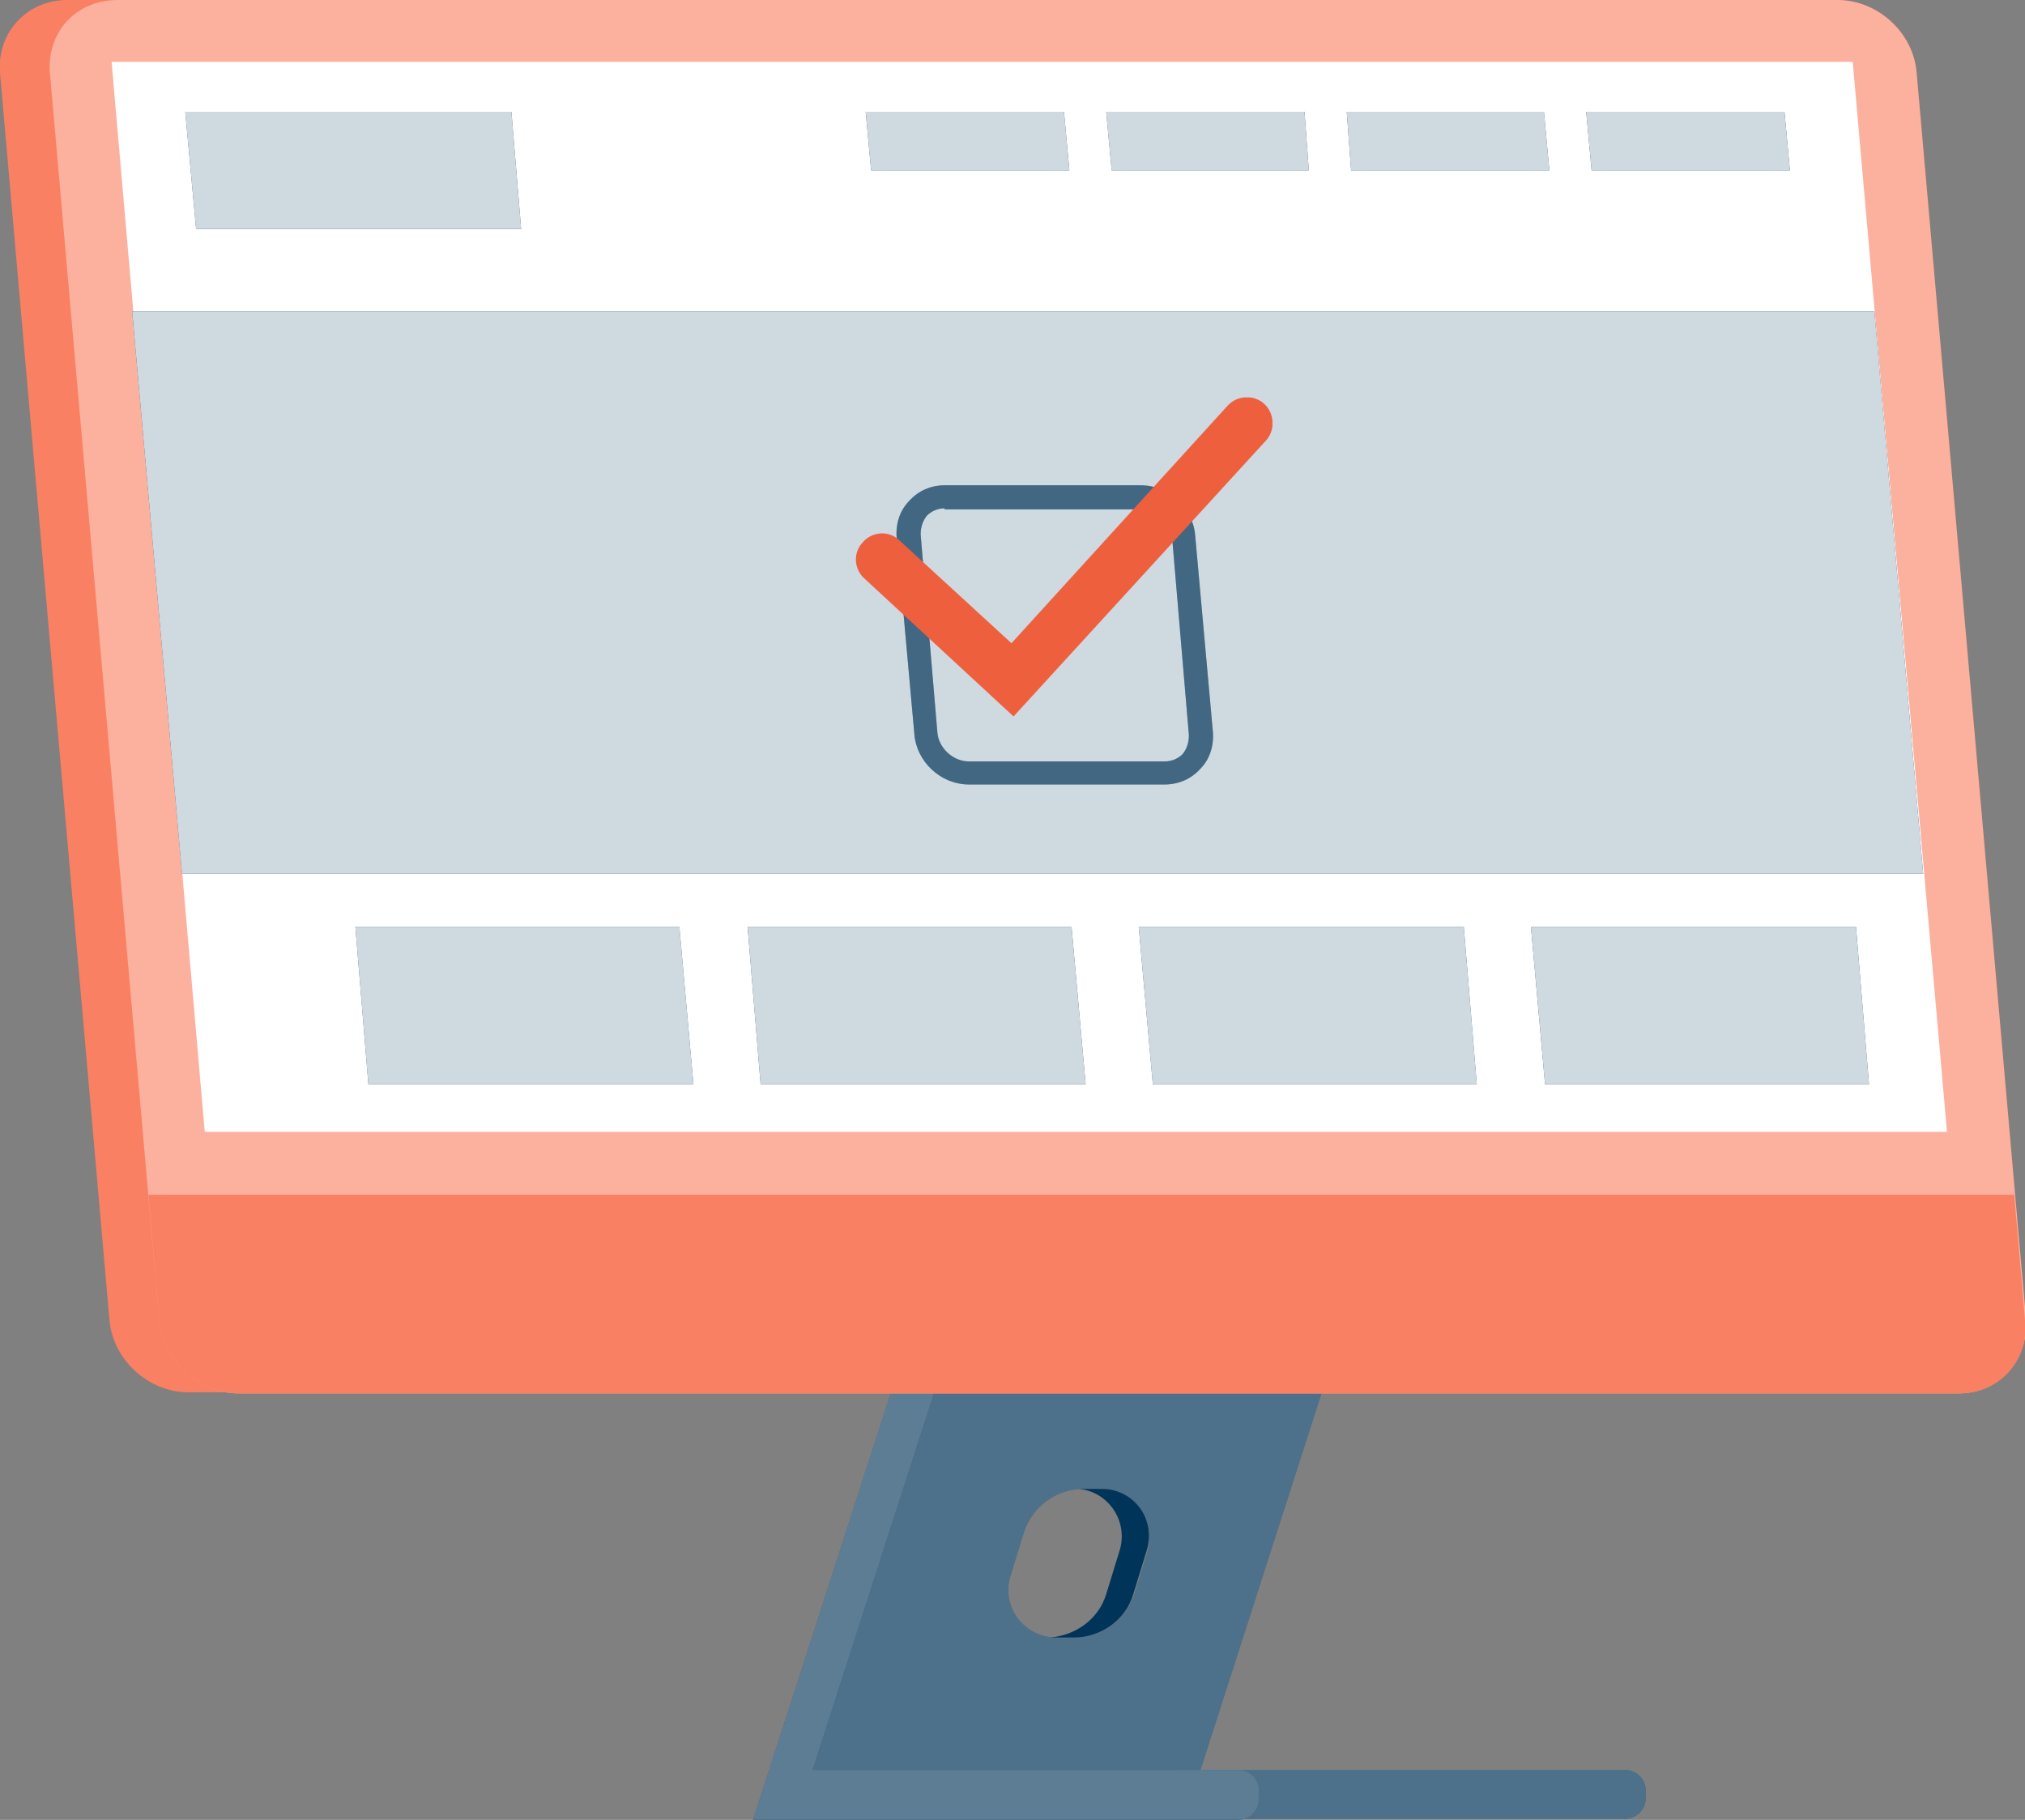 <svg width="158" height="142" viewBox="0 0 158 142" fill="none" xmlns="http://www.w3.org/2000/svg">
<rect x="0" y="0" width="158" height="142" fill="#808080" stroke="none"/>
<g clip-path="url(#clip0_6_1884)">
<path d="M102.797 104.235C102.375 104.066 102.036 104.066 101.614 104.235H72.702L60.529 140.052H91.131L91.807 138.105H93.667L103.896 106.267C104.065 105.42 103.643 104.574 102.797 104.235ZM89.525 121.085L88.51 124.388C87.834 126.42 85.974 127.775 83.861 127.775H82.424C79.888 127.775 78.028 125.319 78.873 122.863L79.888 119.561C80.564 117.529 82.424 116.174 84.537 116.174H85.974C88.51 116.174 90.286 118.63 89.525 121.085Z" fill="#013459"/>
<path opacity="0.3" d="M102.797 104.235C102.375 104.066 102.036 104.066 101.614 104.235H72.702L60.529 140.052H91.131L91.807 138.105H93.667L103.896 106.267C104.065 105.42 103.643 104.574 102.797 104.235ZM89.525 121.085L88.51 124.388C87.834 126.42 85.974 127.775 83.861 127.775H82.424C79.888 127.775 78.028 125.319 78.873 122.863L79.888 119.561C80.564 117.529 82.424 116.174 84.537 116.174H85.974C88.51 116.174 90.286 118.63 89.525 121.085Z" fill="white"/>
<path d="M126.806 138.105H96.626C97.556 138.105 98.232 138.867 98.232 139.714V140.306C98.232 141.238 97.471 141.915 96.626 141.915H126.806C127.736 141.915 128.412 141.153 128.412 140.306V139.714C128.412 138.782 127.651 138.105 126.806 138.105Z" fill="#013459"/>
<path opacity="0.3" d="M126.806 138.105H96.626C97.556 138.105 98.232 138.867 98.232 139.714V140.306C98.232 141.238 97.471 141.915 96.626 141.915H126.806C127.736 141.915 128.412 141.153 128.412 140.306V139.714C128.412 138.782 127.651 138.105 126.806 138.105Z" fill="white"/>
<path d="M96.626 142H58.753L70.589 105.336C70.842 104.404 71.857 103.981 72.702 104.32C73.547 104.658 73.885 105.505 73.632 106.352L63.403 138.105H96.626C97.556 138.105 98.232 138.867 98.232 139.714V140.306C98.232 141.238 97.556 142 96.626 142Z" fill="#013459"/>
<g opacity="0.6">
<path opacity="0.6" d="M96.626 142H58.753L70.589 105.336C70.842 104.404 71.857 103.981 72.702 104.32C73.547 104.658 73.885 105.505 73.632 106.352L63.403 138.105H96.626C97.556 138.105 98.232 138.867 98.232 139.714V140.306C98.232 141.238 97.556 142 96.626 142Z" fill="white"/>
</g>
<path d="M85.974 116.174H84.537C84.453 116.174 84.284 116.174 84.199 116.174C86.566 116.428 88.088 118.799 87.327 121.085L86.312 124.388C85.721 126.335 83.945 127.605 81.916 127.775C82.086 127.775 82.17 127.775 82.339 127.775H83.776C85.89 127.775 87.834 126.42 88.426 124.388L89.44 121.085C90.286 118.63 88.51 116.174 85.974 116.174Z" fill="#013459"/>
<path d="M20.204 0H5.241C2.113 0 -0.254 2.54 7.8883e-06 5.673L8.538 102.965C8.792 106.098 11.582 108.638 14.71 108.638H29.673L20.204 0Z" fill="#F8603C"/>
<path opacity="0.2" d="M20.204 0H5.241C2.113 0 -0.254 2.54 7.8883e-06 5.673L8.538 102.965C8.792 106.098 11.582 108.638 14.71 108.638H29.673L20.204 0Z" fill="white"/>
<path d="M152.843 108.723H18.598C15.47 108.723 12.681 106.182 12.427 103.049L3.889 5.673C3.635 2.54 5.918 0 9.13 0H143.375C146.503 0 149.293 2.54 149.546 5.673L158.085 102.965C158.254 106.182 155.971 108.723 152.843 108.723Z" fill="#F8603C"/>
<path opacity="0.5" d="M152.843 108.723H18.598C15.47 108.723 12.681 106.182 12.427 103.049L3.889 5.673C3.635 2.54 5.918 0 9.13 0H143.375C146.503 0 149.293 2.54 149.546 5.673L158.085 102.965C158.254 106.182 155.971 108.723 152.843 108.723Z" fill="white"/>
<path d="M11.582 93.227L12.427 103.049C12.681 106.182 15.47 108.723 18.598 108.723H152.843C155.971 108.723 158.338 106.182 158 103.049L157.155 93.227H11.582Z" fill="#F8603C"/>
<path opacity="0.2" d="M11.582 93.227L12.427 103.049C12.681 106.182 15.47 108.723 18.598 108.723H152.843C155.971 108.723 158.338 106.182 158 103.049L157.155 93.227H11.582Z" fill="white"/>
<path d="M8.707 4.826L15.977 88.316H151.913L144.559 4.826H8.707Z" fill="white"/>
<path d="M40.662 17.866H15.301L14.456 8.722H39.902L40.662 17.866Z" fill="#013459"/>
<path d="M83.438 13.294H67.968L67.545 8.722H83.016L83.438 13.294Z" fill="#013459"/>
<path d="M54.104 84.59H28.743L27.728 72.312H53.005L54.104 84.59Z" fill="#013459"/>
<path d="M84.706 84.59H59.345L58.331 72.312H83.607L84.706 84.59Z" fill="#013459"/>
<path d="M115.224 84.59H89.948L88.849 72.312H114.21L115.224 84.59Z" fill="#013459"/>
<path d="M145.827 84.59H120.55L119.451 72.312H144.812L145.827 84.59Z" fill="#013459"/>
<path d="M102.121 13.294H86.735L86.312 8.722H101.783L102.121 13.294Z" fill="#013459"/>
<path d="M120.888 13.294H105.418L105.08 8.722H120.465L120.888 13.294Z" fill="#013459"/>
<path d="M139.655 13.294H124.185L123.762 8.722H139.233L139.655 13.294Z" fill="#013459"/>
<path d="M150.054 68.163H14.202L10.313 24.302H146.249L150.054 68.163Z" fill="#013459"/>
<g opacity="0.9">
<path opacity="0.9" d="M40.662 17.866H15.301L14.456 8.722H39.902L40.662 17.866Z" fill="white"/>
<path opacity="0.9" d="M83.438 13.294H67.968L67.545 8.722H83.016L83.438 13.294Z" fill="white"/>
<path opacity="0.9" d="M54.104 84.59H28.743L27.728 72.312H53.005L54.104 84.59Z" fill="white"/>
<path opacity="0.9" d="M84.706 84.59H59.345L58.331 72.312H83.607L84.706 84.59Z" fill="white"/>
<path opacity="0.9" d="M115.224 84.59H89.948L88.849 72.312H114.21L115.224 84.59Z" fill="white"/>
<path opacity="0.9" d="M145.827 84.59H120.55L119.451 72.312H144.812L145.827 84.59Z" fill="white"/>
<path opacity="0.9" d="M102.121 13.294H86.735L86.312 8.722H101.783L102.121 13.294Z" fill="white"/>
<path opacity="0.9" d="M120.888 13.294H105.418L105.08 8.722H120.465L120.888 13.294Z" fill="white"/>
<path opacity="0.9" d="M139.655 13.294H124.185L123.762 8.722H139.233L139.655 13.294Z" fill="white"/>
<path opacity="0.9" d="M150.054 68.163H14.202L10.313 24.302H146.249L150.054 68.163Z" fill="white"/>
</g>
<g clip-path="url(#clip1_6_1884)">
<path d="M90.891 61.207H75.579C73.38 61.207 71.507 59.411 71.344 57.29L69.96 41.947C69.878 40.886 70.204 39.825 70.937 39.091C71.67 38.275 72.647 37.867 73.706 37.867H89.017C91.216 37.867 93.09 39.662 93.253 41.784L94.637 57.126C94.719 58.187 94.393 59.248 93.66 59.983C92.927 60.799 91.95 61.207 90.891 61.207ZM73.706 39.662C73.136 39.662 72.647 39.907 72.322 40.233C71.996 40.641 71.833 41.131 71.833 41.702L73.136 57.126C73.218 58.351 74.358 59.411 75.579 59.411H90.891C91.461 59.411 91.95 59.167 92.275 58.84C92.601 58.432 92.764 57.943 92.764 57.371L91.461 42.029C91.379 40.805 90.239 39.744 89.017 39.744H73.706V39.662Z" fill="#013459"/>
<g opacity="0.5">
<path opacity="0.5" d="M90.891 61.207H75.579C73.38 61.207 71.507 59.411 71.344 57.29L69.96 41.947C69.878 40.886 70.204 39.825 70.937 39.091C71.67 38.275 72.647 37.867 73.706 37.867H89.017C91.216 37.867 93.09 39.662 93.253 41.784L94.637 57.126C94.719 58.187 94.393 59.248 93.66 59.983C92.927 60.799 91.95 61.207 90.891 61.207ZM73.706 39.662C73.136 39.662 72.647 39.907 72.322 40.233C71.996 40.641 71.833 41.131 71.833 41.702L73.136 57.126C73.218 58.351 74.358 59.411 75.579 59.411H90.891C91.461 59.411 91.95 59.167 92.275 58.84C92.601 58.432 92.764 57.943 92.764 57.371L91.461 42.029C91.379 40.805 90.239 39.744 89.017 39.744H73.706V39.662Z" fill="white"/>
</g>
<path d="M79.081 55.902L67.435 45.13C66.621 44.395 66.539 43.09 67.354 42.274C68.087 41.458 69.39 41.376 70.204 42.192L78.919 50.19L95.777 31.664C96.51 30.848 97.813 30.767 98.628 31.501C99.442 32.236 99.524 33.541 98.791 34.358L79.081 55.902Z" fill="#F8603C"/>
<g opacity="0.2">
<path opacity="0.2" d="M79.081 55.902L67.435 45.13C66.621 44.395 66.539 43.09 67.354 42.274C68.087 41.458 69.39 41.376 70.204 42.192L78.919 50.19L95.777 31.664C96.51 30.848 97.813 30.767 98.628 31.501C99.442 32.236 99.524 33.541 98.791 34.358L79.081 55.902Z" fill="#084772"/>
</g>
</g>
</g>
<defs>
<clipPath id="clip0_6_1884">
<rect width="158" height="142" fill="white"/>
</clipPath>
<clipPath id="clip1_6_1884">
<rect width="32.496" height="30.195" fill="white" transform="translate(66.784 31.012)"/>
</clipPath>
</defs>
</svg>
